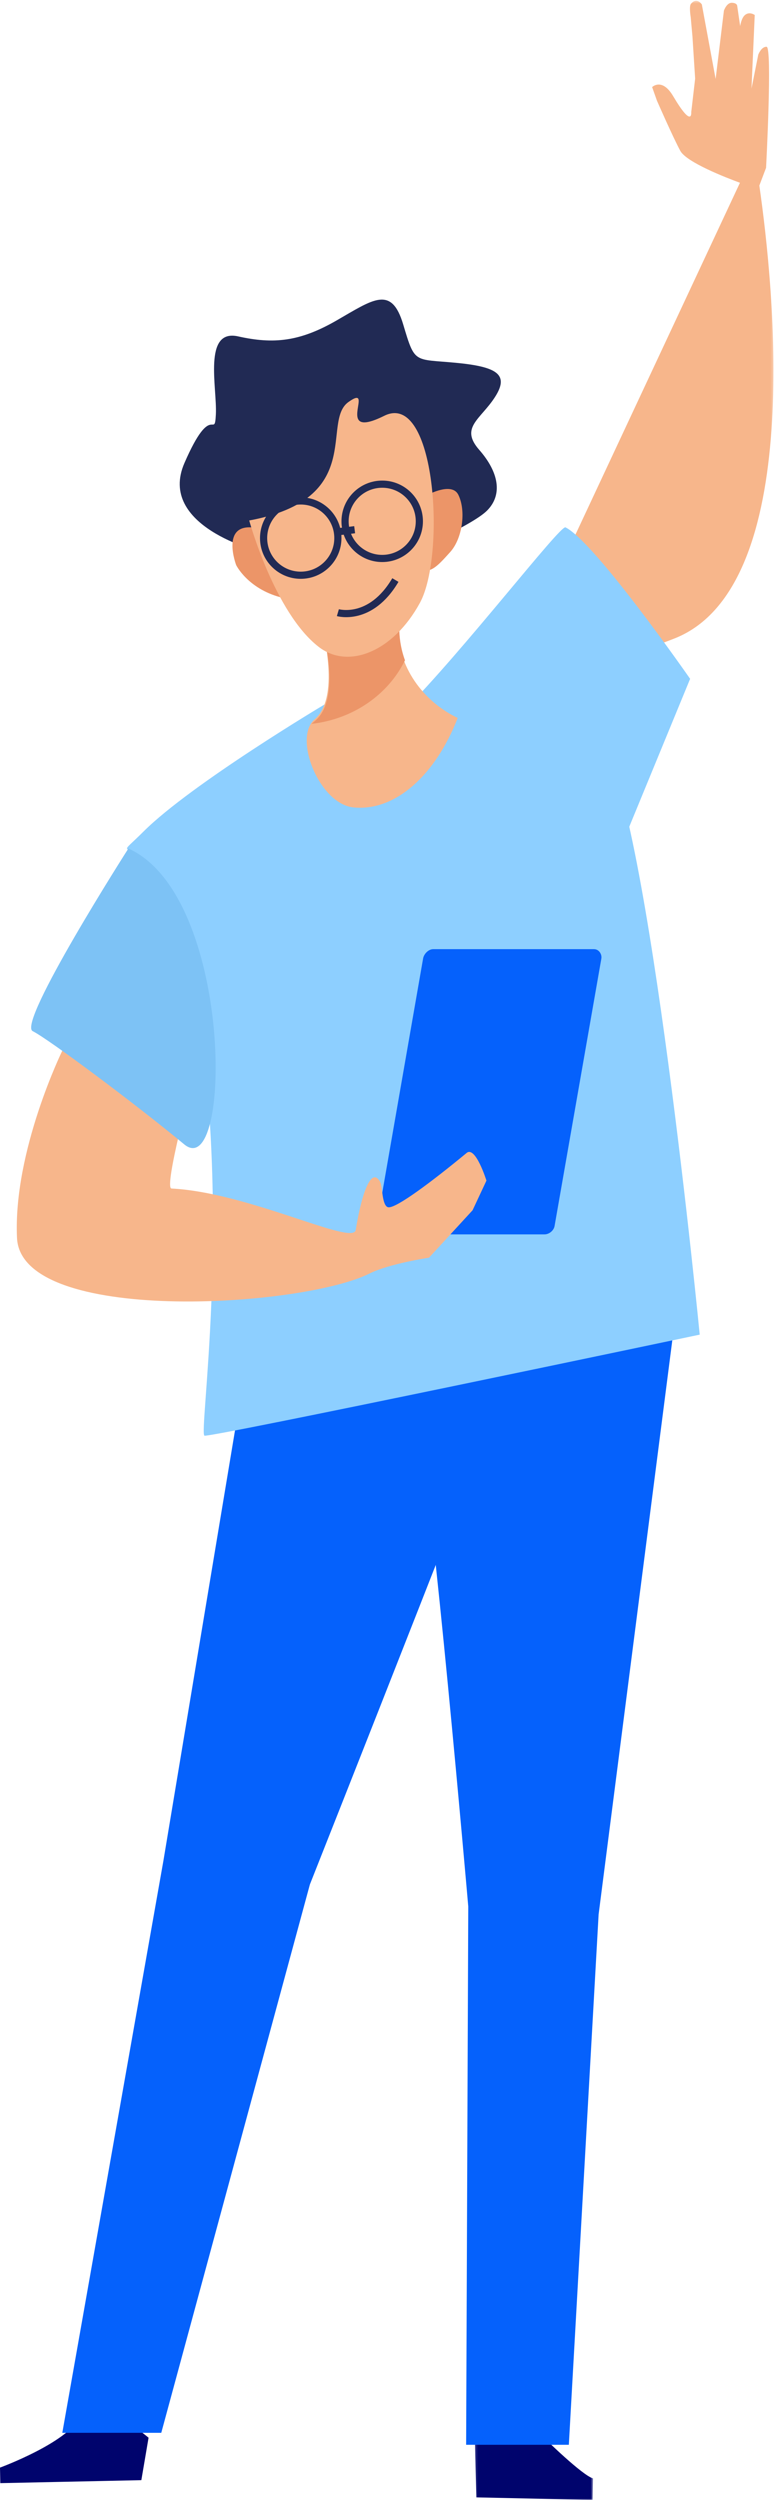 <?xml version="1.0" encoding="UTF-8"?> <svg xmlns="http://www.w3.org/2000/svg" xmlns:xlink="http://www.w3.org/1999/xlink" width="323" height="1043" viewBox="0 0 323 1043"><defs><polygon id="icegram-matthew-hello-a" points=".151 .449 49.473 .449 49.473 26 .151 26"></polygon><polygon id="icegram-matthew-hello-c" points=".478 .35 92.766 .35 92.766 273.611 .478 273.611"></polygon></defs><g fill="none" fill-rule="evenodd"><path fill="#00046D" d="M62,1017.048 L58.986,1034.755 L40.879,1035.141 C40.879,1035.141 27.303,1035.426 23.902,1035.496 C20.507,1035.57 0.136,1036 0.136,1036 L0,1029.519 C0,1029.519 28.084,1019.205 33.512,1008.294 C38.937,997.391 62,1017.048 62,1017.048"></path><g transform="translate(198 1017)"><mask id="icegram-matthew-hello-b" fill="#fff"><use xlink:href="#icegram-matthew-hello-a"></use></mask><path fill="#00046D" d="M49.473,17.026 L49.295,26 L0.794,24.941 L0.151,0.813 L29.417,0.449 C29.417,0.449 44.887,15.642 49.473,17.026" mask="url(#icegram-matthew-hello-b)"></path></g><g transform="translate(230)"><mask id="icegram-matthew-hello-d" fill="#fff"><use xlink:href="#icegram-matthew-hello-c"></use></mask><path fill="#F7B68B" d="M89.692,70.013 C89.692,70.013 92.346,19.593 89.903,19.511 C87.676,19.439 86.436,22.802 86.436,22.802 L83.608,36.941 L84.961,6.256 C84.961,6.256 82.51,4.49 80.579,6.56 C79.641,7.569 79.14,9.435 78.877,10.891 L77.654,2.514 C77.654,2.514 77.725,1.314 75.556,1.15 C73.259,0.976 72.097,4.45 72.097,4.45 L68.641,32.935 L62.886,1.851 C62.886,1.851 60.777,-1.379 58.313,1.637 C57.49,2.703 58.245,7.215 58.245,7.215 L58.963,15.149 L60.093,32.808 L58.463,46.793 C58.463,46.793 59.09,53.913 50.918,40.115 C46.263,32.256 42.14,36.335 42.14,36.335 L44.148,42.002 C44.148,42.002 50.755,57.105 53.888,62.924 C56.467,67.724 73.071,74.154 78.789,76.254 L2.259,239.892 C2.259,239.892 -13.986,292.478 51.65,266.31 C106.053,244.6 92.937,119.466 86.884,77.418 L89.692,70.013 Z" mask="url(#icegram-matthew-hello-d)"></path></g><path fill="#8DCFFF" d="M250.226,375 L288,283.218 C288,283.218 248.379,226.236 235.991,220.017 C233.802,218.919 193.29,271.677 168.11,296.958 C140.057,325.12 235.993,338.726 250.226,375"></path><path fill="#0561FC" d="M221,550.617 C221,554.755 129.317,786.234 129.317,786.234 L67.301,1015 L26,1015 L68.196,776.303 L106.189,548 L221,550.617 Z"></path><path fill="#0561FC" d="M174.837,600.728 C179.783,615.645 195.41,795.38 195.41,795.38 L194.522,1020 L237.384,1020 L249.814,798.694 L282,548 L160,562.761 L174.837,600.728 Z"></path><path fill="#8DCFFF" d="M135.606,293.808 C135.606,293.808 79.869,326.998 59.904,346.911 C39.938,366.824 68.221,329.487 82.365,419.927 C96.506,510.366 82.836,598.16 85.33,598.988 C87.826,599.819 292,556.829 292,556.829 C292,556.829 270.645,337.329 251.239,310.402 C238.483,292.705 220.458,288 220.458,288 C220.458,288 167.217,288 135.606,293.808"></path><path fill="#0561FC" d="M160.095,515 C158.086,515 156.724,513.672 157.047,511.839 L176.573,399.859 C176.895,398.023 178.778,396 180.786,396 L247.906,396 C249.911,396 251.275,398.106 250.953,399.942 L231.428,511.531 C231.102,513.368 229.219,515 227.214,515 L160.095,515 Z"></path><path fill="#F7B68B" d="M26.105,438.142 C26.105,438.142 5.439,480.201 7.094,516.479 C8.749,552.762 125.473,545.668 154.229,531.324 C162.496,527.2 179.029,524.726 179.029,524.726 L197.213,504.936 L203,492.567 C203,492.567 198.443,477.955 194.733,481.022 C180.269,492.978 165.391,504.112 162.081,503.697 C159.392,503.362 159.606,495.04 158.776,493.393 C155.471,486.794 151.337,495.454 148.447,513.182 C147.348,519.893 103.806,497.512 71.569,495.863 C68.165,495.692 80.663,449.688 80.663,449.688 C80.663,449.688 49.251,436.496 26.105,438.142"></path><path fill="#7DC2F5" d="M53.579,354 C53.579,354 6.995,426.904 13.651,430.216 C20.305,433.53 56.906,460.871 76.869,477.436 C96.833,494.006 97.666,373.882 53.579,354"></path><path fill="#F7B68B" d="M147.557,336.869 C165.15,338.587 181.821,323.194 191,299.54 C178.252,293.484 166.439,280.217 165.908,262.143 C165.083,234.092 133.783,259.667 133.783,259.667 C133.783,259.667 142.844,290.196 131.31,300.097 C122.202,307.919 133.291,335.478 147.557,336.869"></path><path fill="#212A54" d="M108.129,230.074 C108.129,230.074 65.479,219.614 76.963,193.19 C88.446,166.768 89.538,183.834 90.085,172.825 C90.633,161.813 84.616,137.045 99.381,140.346 C114.145,143.649 125.079,142.548 140.388,133.741 C155.7,124.934 163.355,118.876 168.274,135.392 C173.196,151.906 172.651,149.704 190.149,151.355 C207.645,153.007 212.566,156.311 206.553,165.668 C200.537,175.028 191.789,178.329 199.989,187.687 C208.193,197.044 209.831,206.403 203.271,213.009 C196.71,219.614 167.456,232 167.456,232 L108.129,230.074 Z"></path><path fill="#EC9568" d="M174.168 208.789C174.168 208.789 187.988 199.79 191.278 206.463 194.572 213.138 192.994 224.743 187.795 230.414 182.601 236.089 176.422 243.972 172.417 230.852 168.413 217.731 174.168 208.789 174.168 208.789M98.555 235.768C98.555 235.768 91.999 218.465 105.807 220.11 113.441 221.018 122.772 228.545 124.926 235.984 127.078 243.422 130.635 252.883 116.952 249.164 103.272 245.444 98.555 235.768 98.555 235.768M169 275.495C167.612 271.662 166.766 267.501 166.631 263.043 165.794 235.205 134.022 260.587 134.022 260.587 134.022 260.587 143.219 290.885 131.511 300.712 130.96 301.176 130.457 301.605 130 302 147.442 300.047 162.068 289.714 169 275.495"></path><path fill="#F7B68B" d="M104,217.152 C104,217.152 114.572,255.631 133,269.888 C145.426,279.501 164.209,271.812 175.256,251.486 C186.076,231.581 181.886,162.771 160.341,173.481 C138.796,184.192 157.028,159.474 145.426,167.715 C133.829,175.953 152.886,208.088 104,217.152"></path><path stroke="#212A54" stroke-width="2.991" d="M141 224.499C141 233.061 134.056 240 125.498 240 116.939 240 110 233.061 110 224.499 110 215.939 116.939 209 125.498 209 134.056 209 141 215.939 141 224.499zM175 217.498C175 226.059 168.061 233 159.501 233 150.939 233 144 226.059 144 217.498 144 208.938 150.939 202 159.501 202 168.061 202 175 208.938 175 217.498zM140 222L148 221M141 255.609C141 255.609 154.601 259.612 165 242"></path></g></svg> 
